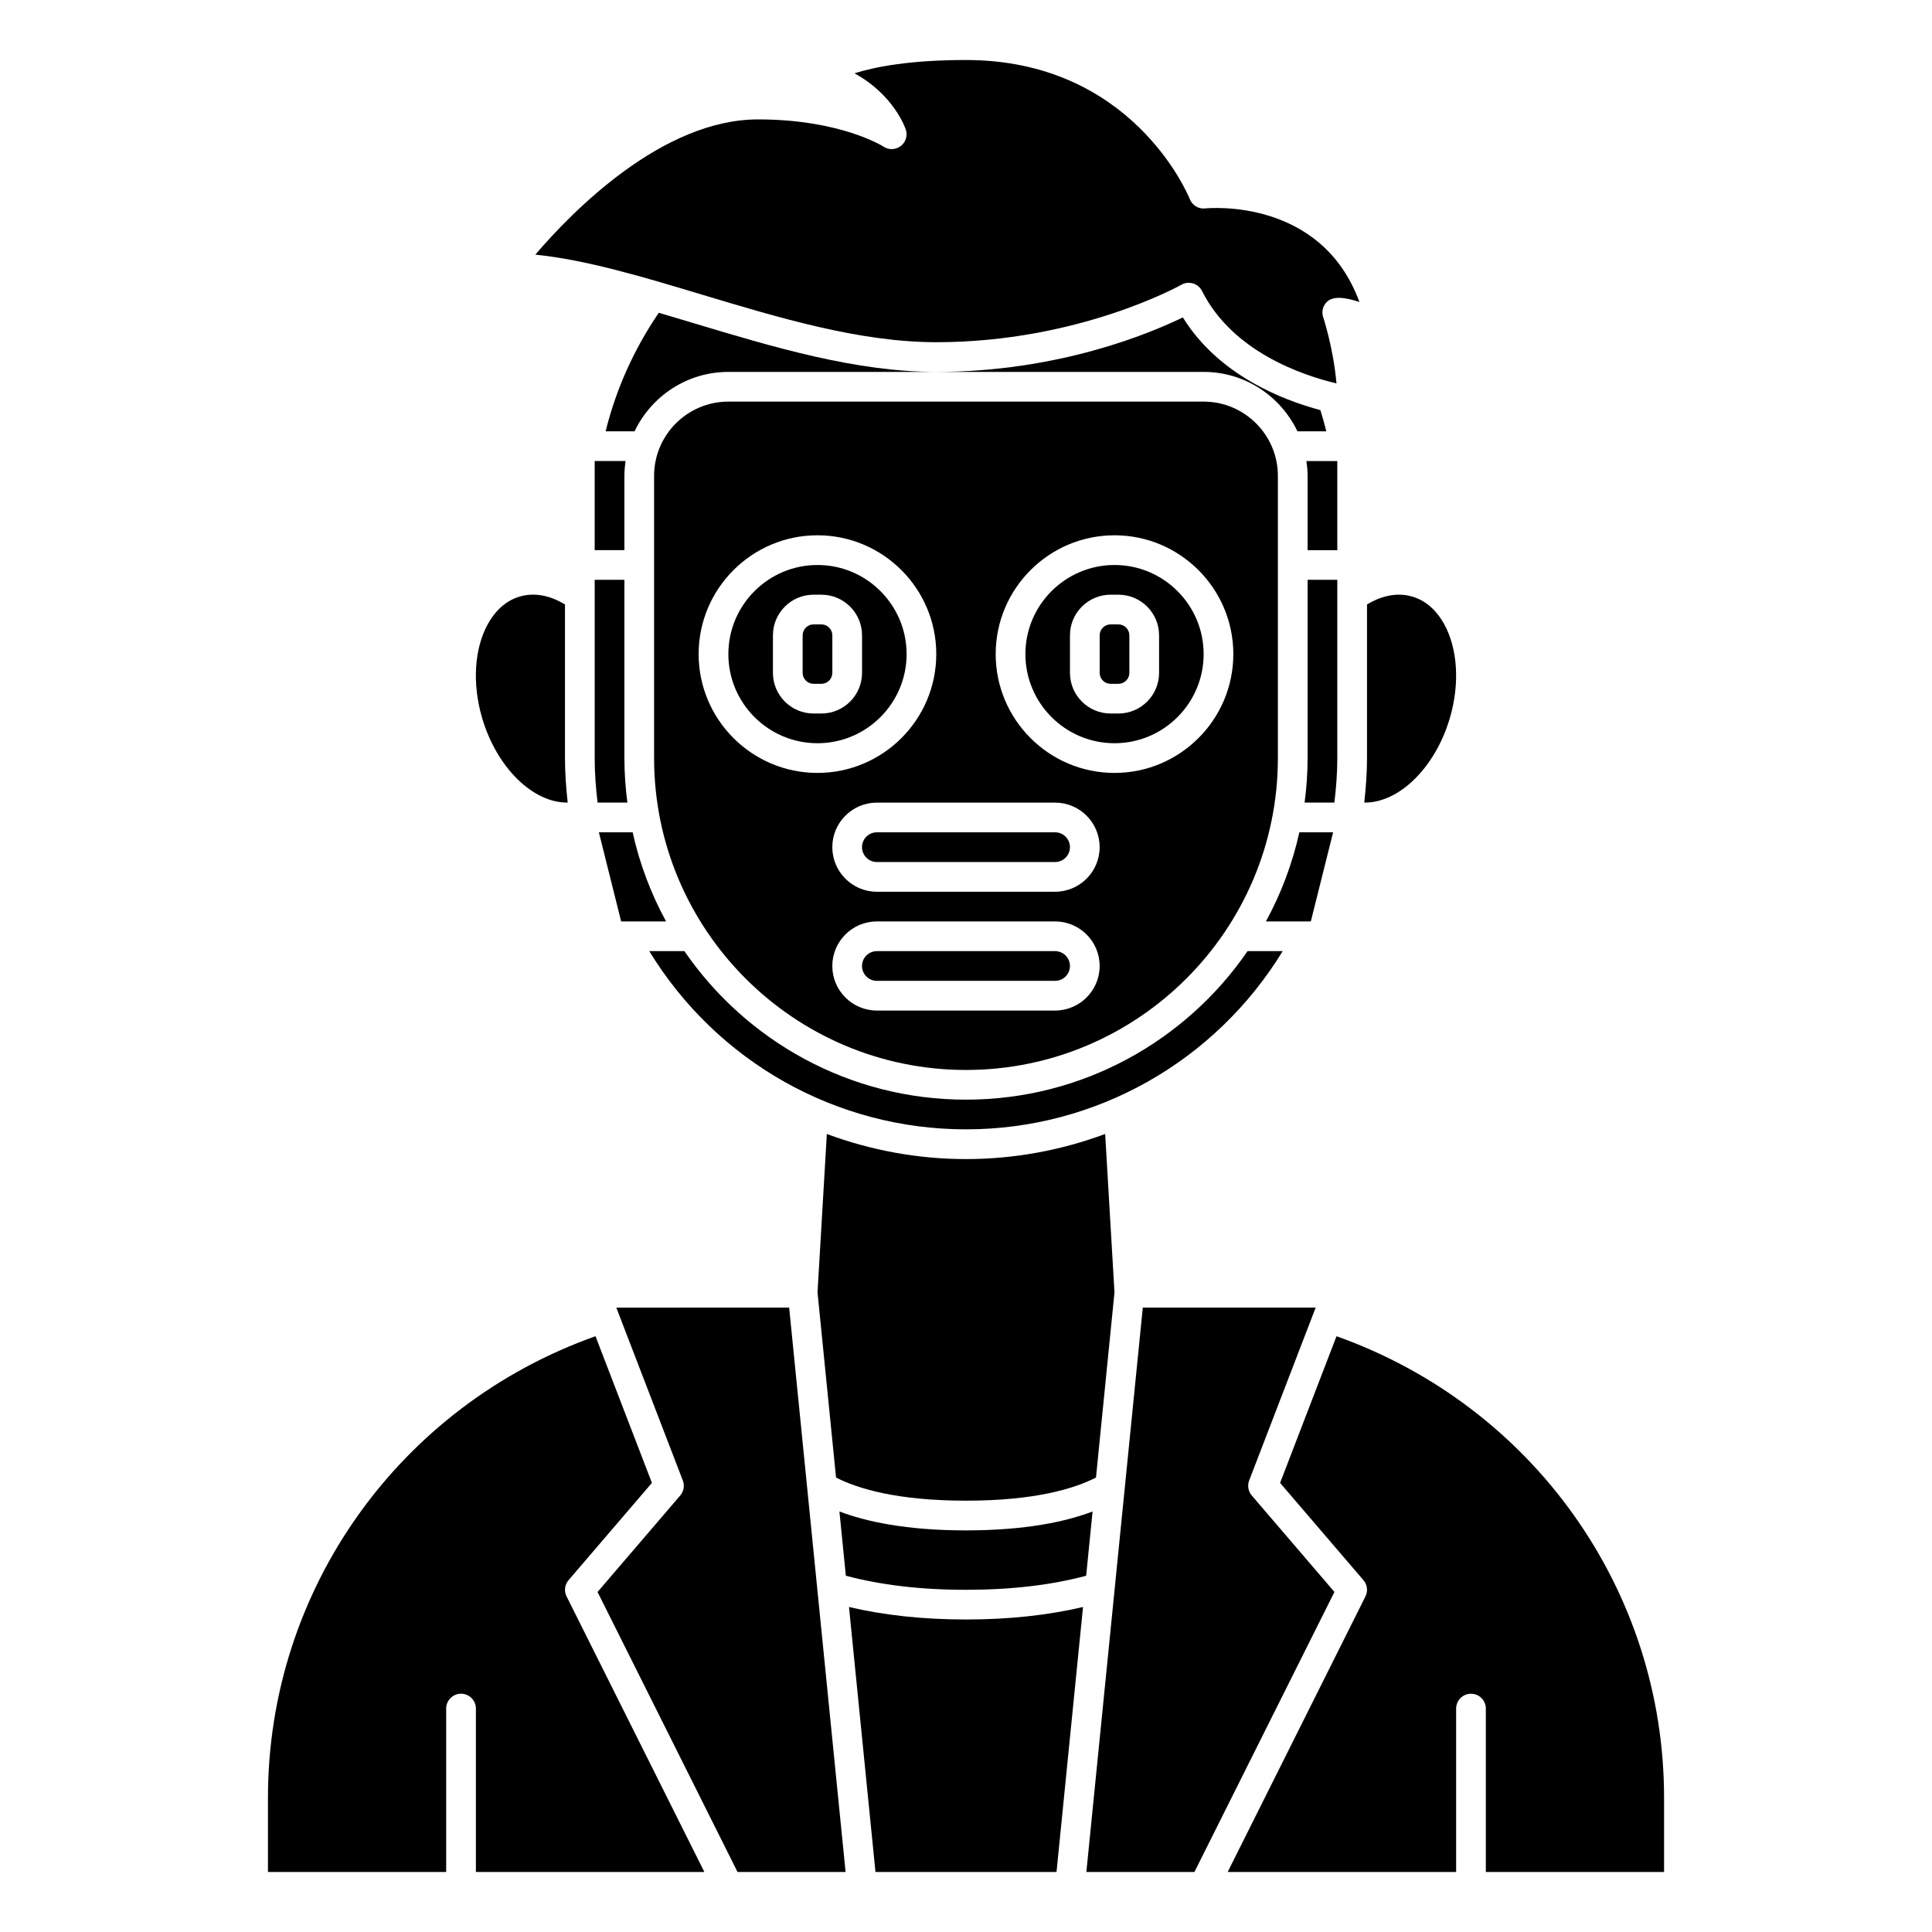 <?xml version="1.0" encoding="UTF-8"?>
<!-- Uploaded to: ICON Repo, www.iconrepo.com, Generator: ICON Repo Mixer Tools -->
<svg fill="#000000" width="800px" height="800px" version="1.1" viewBox="144 144 512 512" xmlns="http://www.w3.org/2000/svg">
 <g>
  <path d="m440.4 309.47h-2.074c-1.602 0-2.902 1.305-2.902 2.902v9.941c0 1.598 1.301 2.902 2.898 2.902h2.074c1.602 0 2.898-1.305 2.898-2.902v-9.941c0-1.598-1.297-2.902-2.894-2.902z"/>
  <path d="m483.93 396.06h-9.309c-16.336 23.75-43.684 39.359-74.625 39.359s-58.293-15.609-74.625-39.359h-9.309c17.902 29.289 49.496 47.23 83.934 47.23 34.426 0 66.02-17.945 83.934-47.23z"/>
  <path d="m528.26 334.18c2.633-9.047 2.047-18.332-1.574-24.848-1.461-2.633-4.133-6.031-8.551-7.269-4.609-1.297-8.863 0.324-11.863 2.125v40.707c0 3.938-0.293 7.879-0.727 11.797 9.18 0.137 18.852-9.246 22.715-22.512z"/>
  <path d="m423.61 364.57h-47.23c-2.172 0-3.938 1.766-3.938 3.938 0 2.168 1.762 3.938 3.938 3.938h47.23c2.172 0 3.938-1.766 3.938-3.938s-1.762-3.938-3.938-3.938z"/>
  <path d="m392.12 234.69c37.754 0 64.695-15.074 64.965-15.227 0.598-0.348 1.273-0.52 1.949-0.52 0.387 0 0.766 0.055 1.141 0.168 1.035 0.316 1.895 1.039 2.379 2.004 8.109 16.215 26.875 22.422 35.625 24.496-0.793-9.242-3.488-17.465-3.523-17.559-0.398-1.199-0.195-2.519 0.547-3.543 1.734-2.418 5.5-1.621 9.059-0.477-10.086-27.523-39.559-24.922-40.898-24.793-1.77 0.184-3.394-0.832-4.047-2.457-0.609-1.492-15.441-36.879-59.32-36.879-14.777 0-24.039 1.785-29.555 3.527 10.414 5.688 13.457 14.449 13.605 14.906 0.535 1.594-0.008 3.352-1.344 4.371-1.344 1.023-3.184 1.078-4.574 0.145-0.094-0.059-11.312-7.207-33.238-7.207-25.391 0-49.223 24.375-59.023 35.84 13.484 1.367 28.426 5.856 44.082 10.57 20.637 6.211 41.973 12.633 62.172 12.633z"/>
  <path d="m439.36 293.73c-13.023 0-23.617 10.594-23.617 23.617s10.594 23.617 23.617 23.617 23.617-10.594 23.617-23.617c0-13.027-10.594-23.617-23.617-23.617zm11.809 28.586c0 5.941-4.836 10.773-10.77 10.773h-2.074c-5.941 0-10.773-4.832-10.773-10.773v-9.941c0-5.941 4.832-10.773 10.77-10.773h2.074c5.938 0 10.773 4.832 10.773 10.773z"/>
  <path d="m337.02 250.43c-10.852 0-19.68 8.828-19.68 19.68v74.785c0 45.578 37.082 82.656 82.656 82.656s82.656-37.078 82.656-82.656v-74.785c0-10.852-8.828-19.68-19.68-19.68zm-7.875 66.914c0-17.363 14.125-31.488 31.488-31.488s31.488 14.125 31.488 31.488-14.125 31.488-31.488 31.488c-17.359 0-31.488-14.129-31.488-31.488zm94.465 94.461h-47.23c-6.512 0-11.809-5.297-11.809-11.809 0-6.512 5.297-11.809 11.809-11.809h47.23c6.512 0 11.809 5.297 11.809 11.809 0 6.512-5.297 11.809-11.809 11.809zm0-31.484h-47.23c-6.512 0-11.809-5.297-11.809-11.809s5.297-11.809 11.809-11.809h47.23c6.512 0 11.809 5.297 11.809 11.809 0 6.508-5.297 11.809-11.809 11.809zm15.746-31.488c-17.363 0-31.488-14.125-31.488-31.488s14.125-31.488 31.488-31.488 31.488 14.125 31.488 31.488c0 17.359-14.129 31.488-31.488 31.488z"/>
  <path d="m363.12 444.52-2.469 41.98 4.91 49.066c5.633 2.883 16.023 6.129 34.441 6.129 18.336 0 28.727-3.203 34.445-6.133l4.902-49.062-2.469-41.984c-11.613 4.312-24.059 6.652-36.879 6.652-12.824 0-25.266-2.34-36.883-6.648z"/>
  <path d="m318.58 226.89c-6.57 9.66-11.305 20.191-14.086 31.414h7.672c4.434-9.293 13.895-15.742 24.855-15.742h55.105c-21.355 0-43.258-6.59-64.441-12.961-3.07-0.93-6.098-1.832-9.105-2.711z"/>
  <path d="m361.68 309.47h-2.074c-1.602 0-2.898 1.305-2.898 2.902v9.941c0 1.598 1.297 2.902 2.894 2.902h2.074c1.605 0 2.902-1.305 2.902-2.902v-9.941c0-1.598-1.297-2.902-2.898-2.902z"/>
  <path d="m423.61 396.06h-47.23c-2.172 0-3.938 1.766-3.938 3.938 0 2.168 1.762 3.938 3.938 3.938h47.23c2.172 0 3.938-1.766 3.938-3.938s-1.762-3.938-3.938-3.938z"/>
  <path d="m360.64 293.73c-13.023 0-23.617 10.594-23.617 23.617s10.594 23.617 23.617 23.617c13.023 0 23.617-10.594 23.617-23.617 0-13.027-10.59-23.617-23.617-23.617zm11.809 28.586c0 5.941-4.832 10.773-10.77 10.773h-2.074c-5.938 0-10.77-4.832-10.77-10.773v-9.941c0-5.941 4.832-10.773 10.766-10.773h2.074c5.941 0 10.773 4.832 10.773 10.773z"/>
  <path d="m320.52 388.19c-4.004-7.32-7.008-15.258-8.867-23.617h-8.945l5.902 23.617z"/>
  <path d="m368.99 569.87 7.019 70.223h47.98l7.023-70.223c-9.141 2.156-19.496 3.312-31.012 3.312-11.523 0-21.875-1.156-31.012-3.312z"/>
  <path d="m307.33 490.53 17.625 45.82c0.52 1.352 0.25 2.875-0.688 3.977l-21.91 25.566 37.098 74.203h28.637l-14.957-149.57z"/>
  <path d="m400 549.57c-15.961 0-26.602-2.375-33.543-5.012l1.699 17.023c9.133 2.449 19.797 3.734 31.844 3.734 12.039 0 22.711-1.277 31.844-3.731l1.699-17.02c-6.996 2.66-17.66 5.004-33.543 5.004z"/>
  <path d="m475.73 540.32c-0.941-1.098-1.207-2.625-0.688-3.977l17.625-45.816h-45.812l-14.957 149.57h28.637l37.105-74.211z"/>
  <path d="m294.68 562.75 22.086-25.77-14.953-38.871c-52.023 18.496-86.801 67.211-86.801 122.3v19.68h47.23v-43.297c0-2.172 1.758-3.938 3.938-3.938 2.176 0 3.938 1.762 3.938 3.938v43.297h60.543l-36.512-73.023c-0.711-1.418-0.5-3.117 0.531-4.32z"/>
  <path d="m498.19 498.11-14.953 38.875 22.086 25.77c1.035 1.203 1.238 2.906 0.535 4.32l-36.512 73.02h60.543v-43.297c0-2.172 1.758-3.938 3.938-3.938 2.176 0 3.938 1.762 3.938 3.938v43.297h47.23v-19.68c0-55.051-34.789-103.81-86.805-122.3z"/>
  <path d="m487.83 258.3h7.656c-0.469-1.891-0.992-3.762-1.574-5.617-10-2.664-26.973-9.254-36.449-24.566-8.781 4.273-33.086 14.441-65.34 14.441h70.848c10.965 0 20.422 6.449 24.859 15.742z"/>
  <path d="m497.29 364.57h-8.945c-1.863 8.359-4.863 16.297-8.867 23.617h11.906z"/>
  <path d="m301.6 289.79h7.871v-19.68c0-1.34 0.129-2.644 0.316-3.938l-8.188 0.004z"/>
  <path d="m294.45 356.69c-0.438-3.906-0.723-7.848-0.723-11.797v-40.711c-2.996-1.805-7.258-3.422-11.863-2.125-4.418 1.238-7.09 4.637-8.551 7.269-3.621 6.519-4.207 15.809-1.574 24.848 3.867 13.27 13.539 22.648 22.711 22.516z"/>
  <path d="m301.6 344.89c0 3.957 0.293 7.906 0.762 11.809h7.902c-0.504-3.871-0.793-7.805-0.793-11.809v-47.23h-7.871z"/>
  <path d="m498.4 266.18h-8.188c0.184 1.289 0.316 2.598 0.316 3.938v19.68h7.871z"/>
  <path d="m498.4 344.89v-47.23h-7.871v47.23c0 4.004-0.289 7.938-0.797 11.809h7.891c0.477-3.918 0.777-7.863 0.777-11.809z"/>
 </g>
</svg>